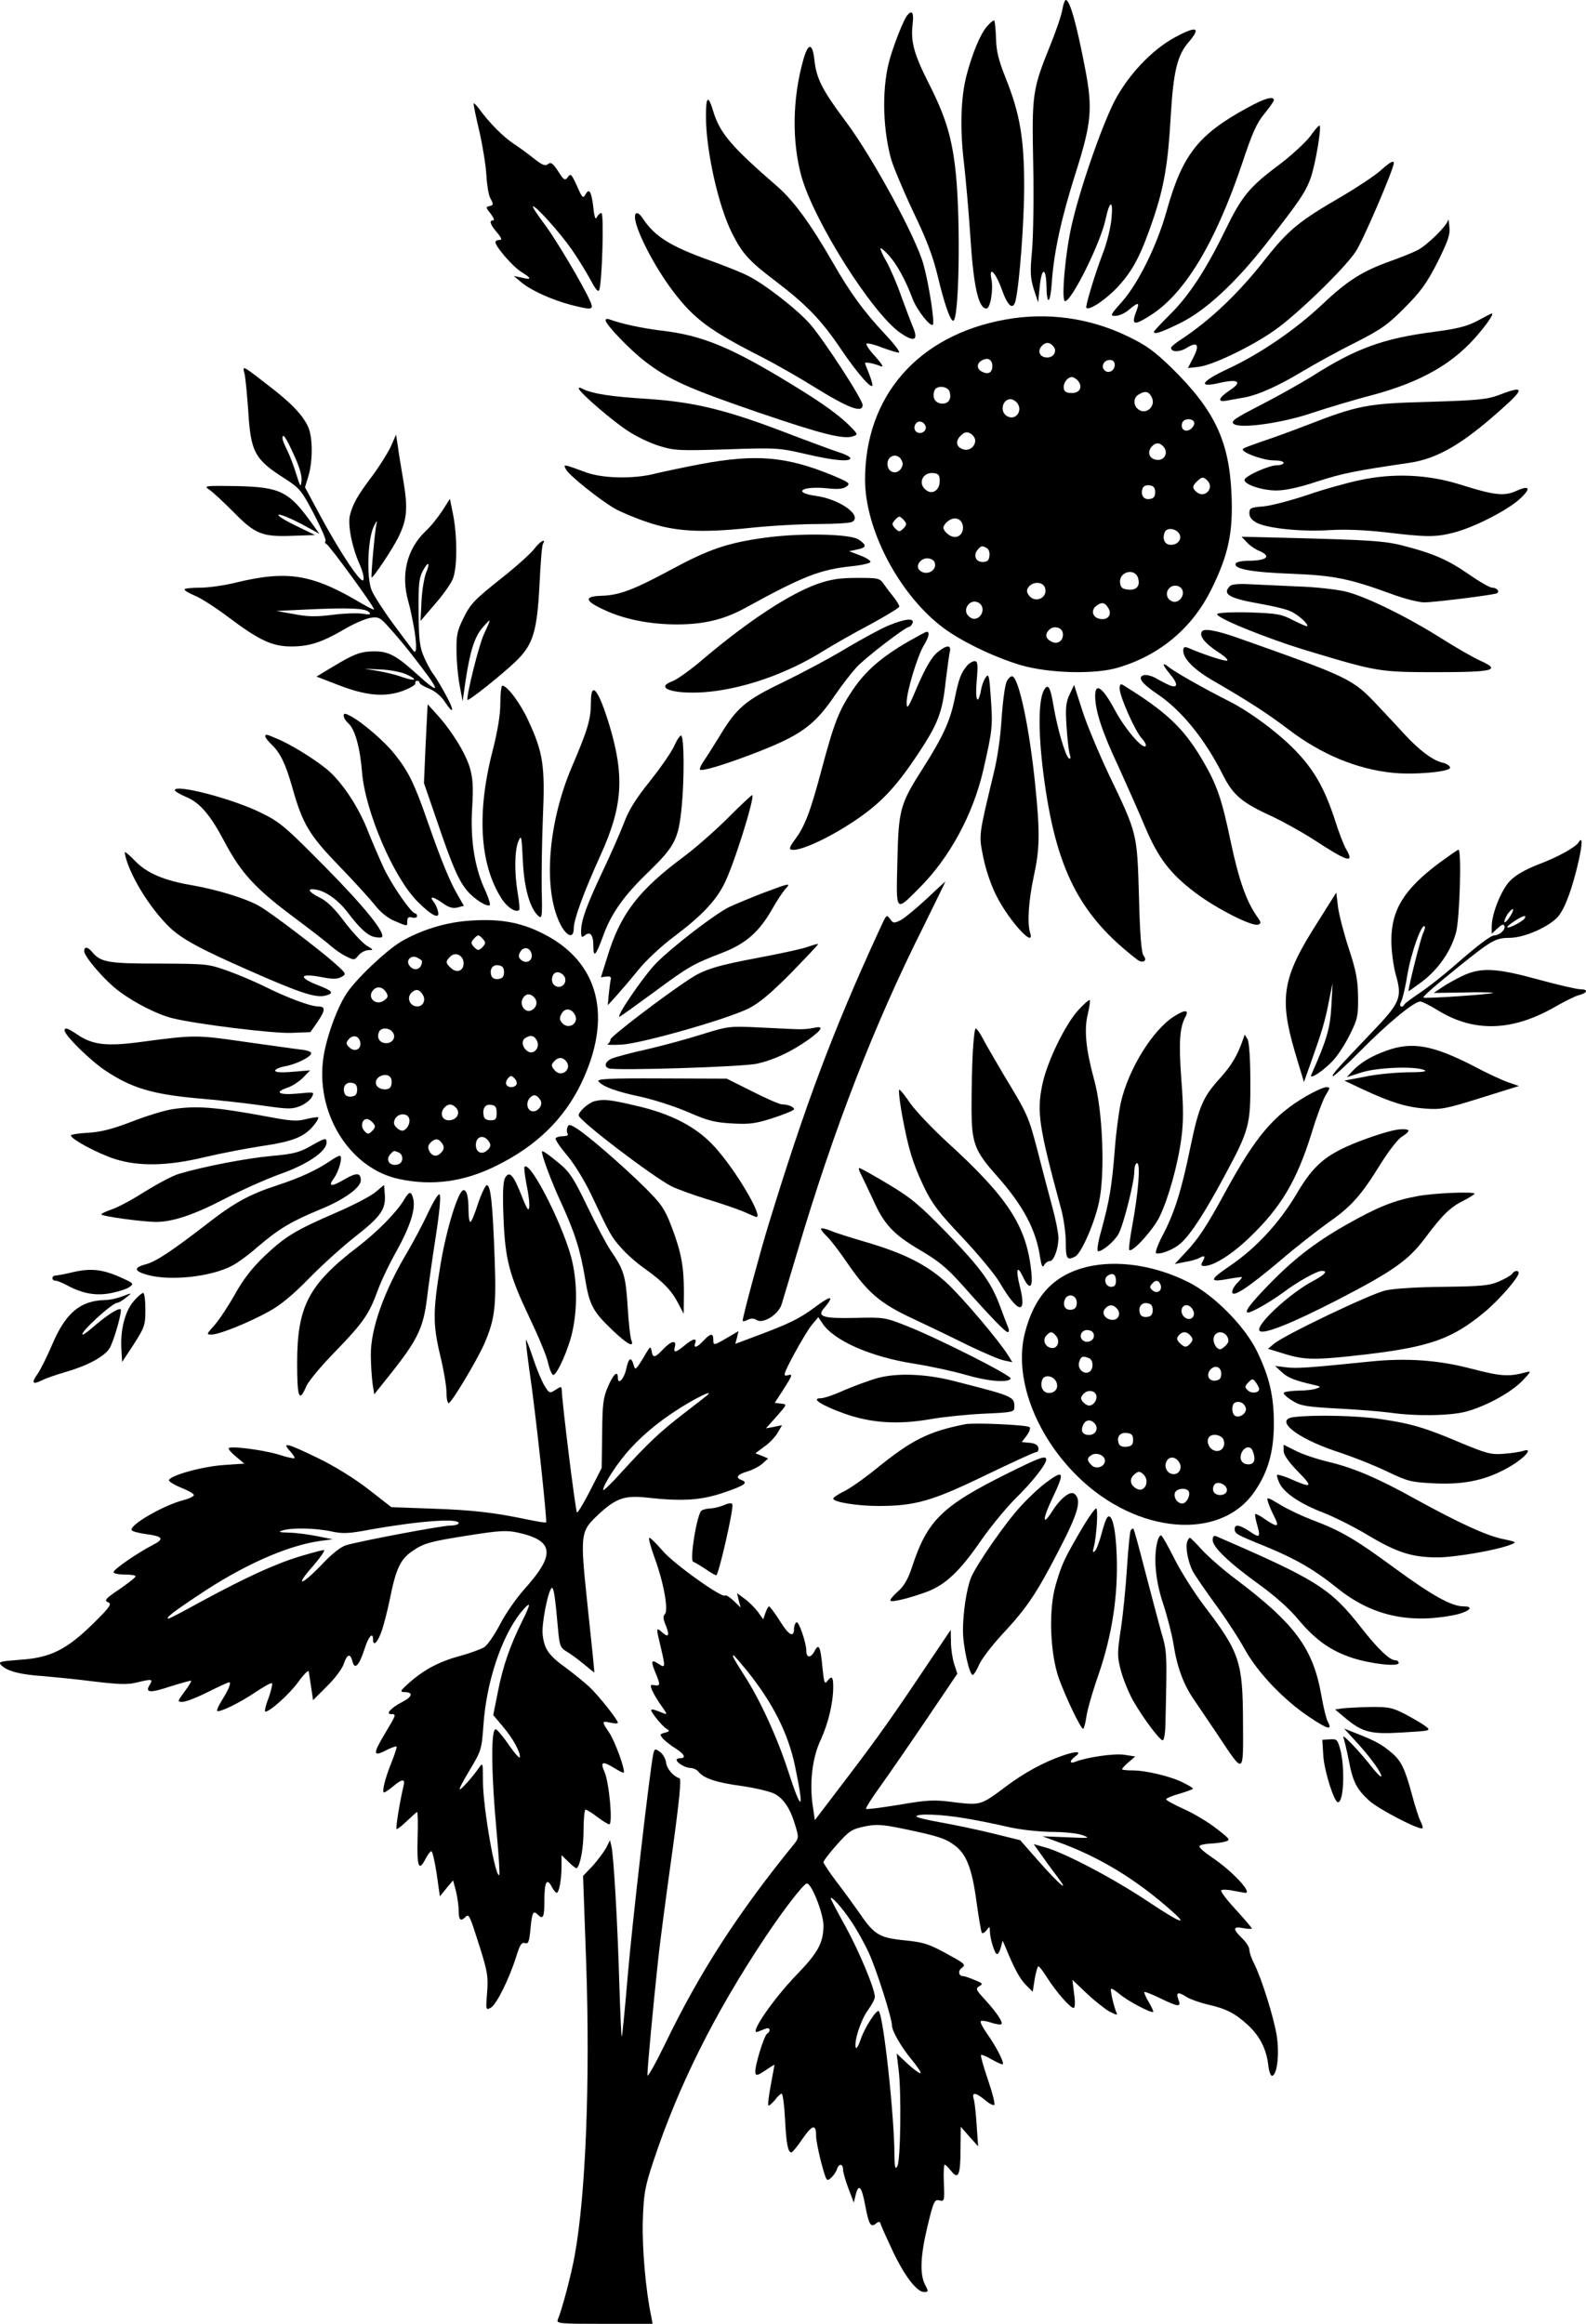 <?xml version="1.0" standalone="no"?>
<!DOCTYPE svg PUBLIC "-//W3C//DTD SVG 20010904//EN"
 "http://www.w3.org/TR/2001/REC-SVG-20010904/DTD/svg10.dtd">
<svg version="1.0" xmlns="http://www.w3.org/2000/svg"
 width="647.912pt" height="949pt" viewBox="0 0 647.912 949"
 preserveAspectRatio="xMidYMid meet">
<g transform="translate(-176.607,964) scale(0.1,-0.1)"
fill="#000000" stroke="none">
<path d="M6106 9601 c-3 -21 -26 -89 -51 -150 -71 -176 -74 -195 -68 -484 3
-138 0 -297 -5 -352 -8 -85 -7 -108 7 -155 l18 -55 7 69 c8 74 25 75 27 1 1
-86 16 -78 22 13 9 127 40 266 99 451 62 196 68 256 39 411 -36 189 -64 290
-81 290 -4 0 -10 -17 -14 -39z"/>
<path d="M5472 9577 c-13 -15 -49 -105 -69 -171 -34 -113 -33 -277 2 -411 9
-33 50 -131 91 -218 56 -116 82 -186 101 -265 26 -110 51 -182 63 -182 24 0
31 397 11 600 -15 145 -40 230 -110 368 -60 118 -75 171 -67 240 6 51 -1 64
-22 39z"/>
<path d="M5797 9531 c-27 -32 -59 -110 -82 -197 -24 -91 -28 -219 -11 -359 8
-71 20 -206 26 -300 13 -204 33 -295 66 -295 16 0 29 79 20 121 -11 56 18 26
43 -44 24 -68 46 -86 56 -44 16 69 35 321 35 465 0 196 -17 296 -75 442 -29
72 -39 111 -40 163 -1 37 -5 70 -7 73 -3 3 -17 -9 -31 -25z"/>
<path d="M6565 9487 c-93 -50 -192 -155 -247 -262 -53 -105 -140 -355 -174
-505 -27 -118 -43 -310 -27 -310 27 0 144 236 165 332 17 80 32 85 25 8 -3
-37 -18 -97 -32 -135 -35 -90 -76 -227 -71 -232 12 -12 78 32 128 85 63 68 95
130 145 277 45 133 61 228 72 425 11 181 27 245 73 298 52 61 33 68 -57 19z"/>
<path d="M5047 9393 c-44 -157 -46 -331 -7 -473 52 -185 290 -561 405 -640 57
-39 74 -30 50 26 -9 22 -30 77 -47 124 -16 47 -43 109 -59 139 -17 29 -28 55
-26 57 2 3 18 -11 36 -31 33 -38 67 -100 95 -175 17 -45 73 -117 83 -106 8 8
-15 161 -38 245 -29 108 -207 436 -315 581 -99 132 -123 179 -131 256 -8 71
-26 70 -46 -3z"/>
<path d="M4650 9165 c0 -140 51 -368 107 -478 41 -82 70 -114 176 -194 129
-98 191 -163 270 -281 65 -96 127 -167 127 -144 0 7 -7 29 -15 49 -8 19 -15
38 -15 40 0 6 37 -1 65 -13 13 -5 3 11 -24 41 -25 27 -40 50 -34 52 6 2 35 -5
64 -17 30 -11 60 -20 67 -20 8 0 -18 35 -58 77 -85 91 -140 166 -210 288 -91
159 -162 256 -229 314 -187 162 -234 217 -261 306 -21 69 -30 63 -30 -20z"/>
<path d="M6862 9200 c-202 -110 -266 -192 -331 -425 -39 -139 -116 -294 -182
-368 -48 -54 -49 -57 -26 -57 14 0 39 11 55 25 38 32 44 31 32 -1 -24 -62 -14
-66 54 -23 141 88 266 295 376 620 41 124 60 167 91 204 21 26 39 51 39 56 0
18 -37 8 -108 -31z"/>
<path d="M3701 9217 c-1 -5 10 -57 24 -116 13 -58 26 -138 28 -176 2 -39 9
-80 15 -92 15 -28 15 -31 -4 -35 -14 -3 -13 -7 6 -30 12 -16 17 -28 11 -28
-18 0 -13 -16 15 -49 20 -24 22 -31 10 -31 -9 0 -16 -4 -16 -9 0 -18 71 -100
105 -121 44 -27 44 -34 3 -24 l-33 7 32 -27 c39 -32 122 -70 201 -91 87 -22
94 -21 80 13 -29 66 -137 248 -185 313 -30 40 -52 73 -50 76 8 7 110 -106 158
-175 26 -37 60 -93 77 -124 21 -40 32 -53 36 -42 12 31 20 314 9 314 -6 0 -14
-8 -19 -17 -5 -13 -10 0 -14 40 -8 66 -17 80 -32 53 -10 -18 -14 -14 -35 35
-22 48 -26 52 -37 36 -12 -16 -16 -14 -40 24 -22 33 -30 38 -41 29 -11 -9 -23
-5 -57 22 -24 19 -62 47 -85 62 -42 28 -97 83 -140 142 -12 16 -22 25 -22 21z"/>
<path d="M7119 9084 c-19 -25 -75 -77 -125 -115 -125 -93 -155 -130 -224 -272
-77 -158 -148 -267 -227 -344 -35 -35 -63 -65 -63 -68 0 -12 29 -3 106 35 103
50 225 162 352 324 134 171 162 211 183 271 19 55 44 203 36 212 -3 2 -20 -17
-38 -43z"/>
<path d="M7404 8942 c-23 -20 -92 -66 -153 -102 -176 -102 -220 -137 -314
-256 -110 -141 -225 -250 -344 -329 -24 -15 -43 -31 -43 -35 0 -19 35 -19 65
0 44 27 53 11 25 -42 l-21 -41 44 5 c55 6 210 80 304 145 89 60 289 253 337
325 29 42 156 338 156 362 0 13 -17 3 -56 -32z"/>
<path d="M4360 8754 c0 -49 79 -203 156 -304 86 -113 149 -160 364 -269 58
-30 151 -83 207 -118 145 -90 203 -112 203 -77 0 23 -159 267 -215 331 -52 59
-185 163 -254 197 -25 13 -93 40 -151 61 -166 59 -229 99 -278 173 -17 26 -32
29 -32 6z"/>
<path d="M7682 8742 c-3 -22 -85 -103 -124 -123 -21 -11 -71 -31 -111 -45
-117 -42 -176 -80 -277 -175 -111 -105 -256 -204 -387 -265 -110 -51 -127 -79
-36 -58 78 18 96 5 44 -29 -48 -32 -54 -51 -13 -43 15 3 45 8 67 12 59 10 142
47 243 108 49 29 144 82 213 116 108 55 135 74 204 144 66 66 90 100 134 186
43 87 52 112 48 145 -2 22 -4 34 -5 27z"/>
<path d="M7800 8329 c-42 -22 -83 -32 -175 -44 -209 -27 -321 -68 -501 -183
-44 -27 -136 -79 -206 -115 -109 -56 -125 -67 -112 -78 26 -21 199 3 324 46
58 19 166 52 240 71 205 55 337 131 439 254 42 50 63 85 49 79 -2 0 -28 -14
-58 -30z"/>
<path d="M5873 8335 c-356 -64 -573 -312 -573 -654 0 -200 134 -459 308 -596
74 -59 214 -127 327 -161 117 -34 305 -39 400 -10 171 51 303 163 380 320 69
139 89 232 82 386 -9 219 -69 345 -245 518 -69 67 -103 92 -178 128 -156 76
-330 100 -501 69z m196 -109 c17 -20 2 -46 -25 -46 -29 0 -41 24 -24 45 16 19
34 19 49 1z m-249 -81 c0 -27 -17 -36 -42 -23 -23 11 -23 34 -1 46 24 14 43 4
43 -23z m500 5 c0 -24 -26 -38 -42 -22 -16 16 -2 42 22 42 13 0 20 -7 20 -20z
m-150 -65 c20 -25 8 -50 -25 -50 -21 0 -31 5 -33 18 -4 21 14 47 33 47 7 0 18
-7 25 -15z m-525 -44 c10 -31 -5 -52 -34 -49 -26 3 -38 26 -27 54 8 21 53 18
61 -5z m825 -21 c22 -40 -26 -80 -58 -48 -17 17 -15 45 6 57 26 16 40 13 52
-9z m-552 -22 c30 -30 0 -78 -37 -58 -32 17 -21 70 14 70 6 0 16 -5 23 -12z
m727 -87 c0 -8 -8 -19 -17 -25 -22 -13 -41 3 -32 28 8 20 49 18 49 -3z m-1097
-14 c4 -20 -25 -34 -40 -19 -15 15 -1 44 19 40 10 -2 19 -11 21 -21z m202 -56
c0 -25 -25 -44 -49 -36 -29 9 -33 33 -11 55 16 16 25 18 40 10 11 -6 20 -19
20 -29z m770 -26 c20 -24 3 -57 -28 -53 -30 3 -41 30 -22 53 16 19 34 19 50 0z
m-1071 -54 c7 -13 6 -23 -3 -36 -17 -24 -50 -15 -54 14 -6 39 39 56 57 22z
m156 -85 c0 -36 -27 -56 -52 -40 -40 25 -20 77 26 72 21 -2 26 -8 26 -32z
m1093 2 c31 -31 -10 -75 -43 -48 -19 16 -19 25 1 44 19 19 26 20 42 4z m-213
-48 c0 -18 -6 -26 -23 -28 -24 -4 -38 18 -28 44 3 9 15 14 28 12 17 -2 23 -10
23 -28z m-1025 -116 c11 -12 10 -18 -3 -32 -16 -15 -18 -15 -34 0 -13 14 -14
20 -3 32 7 9 16 16 20 16 4 0 13 -7 20 -16z m240 -29 c0 -33 -30 -49 -58 -29
-12 8 -22 21 -22 29 0 8 10 21 22 29 28 20 58 4 58 -29z m881 -21 c17 -21 0
-49 -32 -49 -24 0 -36 23 -25 51 7 19 40 18 57 -2z m-783 -63 c8 -4 12 -19 10
-32 -2 -18 -9 -24 -28 -24 -28 0 -39 27 -20 50 14 17 20 18 38 6z m-214 -57
c13 -34 -35 -59 -62 -32 -17 17 4 48 32 48 13 0 27 -7 30 -16z m831 -64 c10
-32 -5 -51 -39 -48 -24 2 -32 8 -34 27 -7 45 59 64 73 21z m-380 -40 c14 -43
-44 -67 -68 -28 -8 12 -7 21 2 32 19 23 58 20 66 -4z m563 -16 c4 -25 -22 -49
-43 -40 -22 8 -29 34 -14 52 17 21 53 14 57 -12z m-818 -73 c0 -28 -28 -47
-48 -34 -23 14 -26 38 -7 57 20 20 55 5 55 -23z m513 7 c17 -26 1 -50 -30 -46
-34 4 -43 36 -17 55 21 15 34 13 47 -9z m-185 -104 c4 -30 -21 -48 -47 -34
-24 12 -27 30 -9 48 19 19 53 10 56 -14z"/>
<path d="M4240 8332 c0 -17 99 -120 160 -167 97 -75 177 -111 460 -208 266
-91 355 -113 393 -98 17 6 17 8 -5 31 -45 48 -114 99 -244 178 -251 154 -370
203 -537 222 -81 10 -163 28 -212 46 -8 3 -15 2 -15 -4z"/>
<path d="M2765 8114 c4 -16 10 -83 15 -149 10 -171 26 -201 149 -279 62 -40
69 -49 119 -144 29 -56 51 -106 48 -111 -4 -5 -2 -11 4 -13 11 -4 199 -261
194 -267 -1 -2 -22 8 -46 22 -206 123 -305 139 -518 88 -47 -12 -113 -21 -147
-21 -35 0 -63 -3 -63 -7 0 -5 19 -16 43 -26 23 -9 85 -49 137 -88 125 -94 178
-119 256 -119 73 0 124 16 218 71 39 23 87 43 106 46 32 5 40 1 75 -39 22 -24
63 -72 90 -107 124 -158 130 -180 21 -81 -81 73 -113 90 -170 90 -55 0 -83
-10 -169 -62 l-68 -41 88 -34 c113 -44 189 -51 263 -25 30 11 54 25 53 31 -2
6 2 11 7 11 6 0 10 -4 10 -8 0 -5 18 -16 39 -24 24 -10 48 -30 63 -52 40 -61
42 -39 2 32 -20 37 -43 74 -50 82 -7 9 -23 38 -35 65 -18 41 -22 69 -23 184
-1 114 2 141 17 169 23 43 32 36 13 -9 -7 -19 -16 -70 -18 -115 l-4 -80 58 68
c33 37 66 84 74 104 18 44 19 170 1 263 l-13 64 -31 -49 c-18 -27 -48 -65 -69
-84 -76 -73 -101 -176 -70 -286 8 -27 19 -82 26 -123 10 -70 7 -97 -8 -75 -4
5 -40 53 -80 107 -39 53 -79 115 -88 137 -21 52 -16 209 9 260 12 24 15 27 11
10 -7 -29 -23 -214 -20 -218 5 -5 84 113 109 163 36 73 40 118 21 231 -9 54
-20 119 -23 144 l-7 45 -22 -50 c-13 -27 -47 -81 -76 -120 -60 -79 -80 -115
-91 -162 -8 -40 9 -128 40 -197 13 -30 20 -58 15 -65 -9 -16 -97 116 -180 271
l-58 108 14 46 c18 60 18 155 0 198 -20 47 -67 98 -160 169 -112 87 -110 86
-101 51z m201 -330 c23 -49 34 -86 32 -107 -3 -29 -5 -27 -22 28 -10 33 -27
77 -37 97 -11 21 -19 42 -19 48 0 24 14 5 46 -66z m307 -643 c10 -11 5 -12
-28 -7 -22 3 -77 1 -122 -5 -64 -8 -99 -8 -155 3 l-73 13 125 6 c170 8 238 5
253 -10z m151 -254 c52 -23 41 -31 -15 -12 -24 9 -69 20 -99 25 l-55 9 65 -3
c36 -1 83 -10 104 -19z"/>
<path d="M4131 8052 c7 -19 142 -135 202 -173 33 -22 90 -49 126 -60 61 -19
81 -20 276 -14 203 7 214 6 322 -19 115 -27 183 -33 183 -17 0 5 -21 16 -47
24 -27 9 -125 45 -219 81 -243 93 -372 124 -562 137 -149 9 -226 21 -266 41
-12 7 -17 6 -15 0z"/>
<path d="M7890 8027 c-48 -18 -86 -22 -285 -28 -256 -7 -289 -13 -510 -99 -60
-23 -140 -52 -177 -64 -37 -13 -71 -25 -74 -29 -12 -12 80 -47 124 -47 23 0
42 -4 42 -10 0 -5 -12 -10 -27 -10 -34 0 -133 -45 -133 -60 0 -19 73 -43 130
-43 36 0 93 12 168 37 102 33 151 43 376 76 115 17 218 77 378 221 94 83 91
96 -12 56z"/>
<path d="M4630 7745 c-69 -13 -153 -31 -187 -39 -88 -23 -215 -20 -283 5 -96
35 -94 35 -81 11 13 -24 134 -121 197 -158 24 -14 83 -39 131 -55 115 -40 221
-46 421 -25 84 9 210 16 280 16 70 0 133 4 140 9 42 26 -52 93 -150 106 -97
14 -55 41 46 31 45 -5 66 -3 80 7 17 13 13 16 -55 45 -189 78 -314 89 -539 47z"/>
<path d="M7320 7679 c-52 -11 -149 -38 -215 -61 -66 -22 -146 -43 -177 -46
-53 -4 -58 -7 -58 -28 0 -16 10 -28 30 -39 45 -23 182 -37 295 -30 67 4 144 1
233 -9 166 -20 203 -20 277 -1 82 21 215 89 267 135 50 45 45 61 -12 35 -49
-22 -88 -18 -225 25 -135 43 -277 49 -415 19z"/>
<path d="M2620 7641 c14 -9 58 -50 100 -92 89 -91 117 -102 244 -97 l89 3 -82
40 c-45 22 -75 41 -66 43 8 2 49 -15 91 -37 l75 -41 -31 43 c-94 131 -129 148
-309 152 -127 2 -134 1 -111 -14z"/>
<path d="M4890 7444 c-152 -21 -228 -47 -380 -129 -156 -84 -214 -106 -287
-108 -72 -2 -69 -21 10 -57 82 -39 188 -60 299 -60 109 0 192 20 278 67 239
131 305 157 438 171 40 4 73 12 74 17 1 6 -18 18 -43 27 l-44 17 33 7 c39 8
40 18 5 41 -35 23 -239 27 -383 7z"/>
<path d="M6860 7425 c12 -13 35 -29 51 -35 51 -22 30 -40 -46 -40 -24 0 -47
-5 -50 -10 -14 -23 63 -37 225 -43 176 -7 237 -19 420 -86 47 -17 103 -31 125
-31 37 0 263 28 293 36 18 5 5 24 -16 24 -10 0 -53 25 -96 55 -84 58 -144 85
-266 116 -75 20 -138 24 -493 33 l-169 4 22 -23z"/>
<path d="M3949 7399 c-12 -17 -74 -73 -139 -124 -103 -82 -122 -101 -149 -156
-27 -54 -31 -72 -30 -138 0 -42 6 -105 13 -141 l12 -64 12 84 c19 124 37 181
72 220 34 38 34 37 3 -30 -20 -41 -74 -260 -67 -268 4 -6 142 104 197 157 71
68 87 122 97 312 4 86 10 161 14 168 16 26 -14 9 -35 -20z"/>
<path d="M5107 7256 c-115 -41 -280 -149 -463 -303 -53 -46 -112 -88 -131 -95
-74 -27 0 -53 127 -45 156 11 342 75 495 172 39 24 123 72 188 106 64 35 117
67 117 72 0 5 -10 22 -22 37 -13 16 -31 40 -41 54 -17 25 -22 26 -110 26 -71
0 -107 -6 -160 -24z"/>
<path d="M6791 7247 c-33 -33 -5 -50 119 -72 51 -9 108 -22 125 -30 31 -12 79
-55 71 -62 -2 -2 -27 9 -57 24 -48 25 -65 28 -177 32 -70 2 -128 -1 -133 -6
-13 -13 200 -100 373 -152 279 -84 291 -86 520 -86 235 0 268 8 183 46 -27 12
-99 53 -159 91 -144 91 -314 174 -396 193 -36 8 -121 18 -190 20 -69 3 -157 7
-196 9 -45 3 -76 0 -83 -7z"/>
<path d="M5397 7086 c-32 -13 -111 -56 -175 -94 -64 -39 -179 -100 -255 -137
-156 -75 -191 -104 -263 -224 -26 -42 -55 -88 -65 -102 -10 -15 -16 -29 -13
-32 8 -7 87 16 204 60 208 79 261 117 350 248 26 38 65 88 86 111 39 41 199
164 214 164 4 0 10 7 14 15 8 22 -29 19 -97 -9z"/>
<path d="M6676 7061 c-12 -18 12 -48 65 -83 30 -19 45 -34 37 -36 -12 -2 -95
25 -160 53 -14 5 -18 2 -18 -13 0 -33 47 -79 124 -123 140 -81 222 -134 306
-198 134 -102 279 -162 426 -177 88 -9 234 4 234 21 0 7 -13 16 -29 20 -39 8
-95 49 -156 115 -27 30 -77 83 -110 118 -103 110 -114 115 -575 278 -86 30
-136 39 -144 25z"/>
<path d="M5478 7021 c-112 -65 -176 -121 -228 -198 -58 -86 -77 -136 -130
-335 -44 -165 -67 -224 -106 -276 -14 -18 -24 -36 -20 -39 21 -21 175 50 295
137 87 63 144 126 228 252 80 121 99 168 112 293 7 54 14 109 17 122 8 32 -14
30 -54 -4 -21 -19 -46 -62 -77 -133 -39 -93 -45 -101 -45 -68 0 44 44 190 71
234 20 33 24 54 11 54 -4 0 -37 -18 -74 -39z"/>
<path d="M5718 6923 c-26 -30 -35 -54 -52 -137 -18 -90 -48 -155 -130 -284
-94 -147 -99 -168 -104 -380 -5 -212 -9 -207 90 -108 124 124 219 300 261 481
37 163 39 177 31 292 -6 92 -9 104 -20 88 -8 -10 -17 -33 -20 -52 -13 -68 -25
-44 -18 36 6 68 4 81 -8 81 -8 0 -22 -8 -30 -17z"/>
<path d="M6520 6925 c0 -4 11 -20 25 -37 35 -41 34 -61 -2 -46 -16 7 -41 20
-56 29 -16 9 -37 14 -48 12 -28 -8 -9 -34 53 -76 99 -65 198 -187 271 -334 42
-82 78 -112 204 -169 42 -20 114 -60 160 -89 143 -94 174 -104 139 -44 -10 16
-31 71 -47 122 -39 119 -79 193 -146 266 -68 76 -194 171 -287 218 -94 47
-227 122 -248 141 -10 8 -18 12 -18 7z"/>
<path d="M5879 6858 c-7 -13 -16 -79 -21 -148 -4 -75 -17 -167 -33 -230 -61
-255 -61 -248 -42 -341 10 -50 31 -113 54 -158 52 -103 160 -220 137 -149 -12
39 -6 129 15 228 25 114 26 180 6 376 -23 228 -66 433 -93 442 -6 2 -16 -7
-23 -20z"/>
<path d="M6340 6828 c0 -32 64 -176 91 -204 12 -13 19 -27 15 -31 -13 -13 -86
72 -128 152 -48 89 -78 109 -78 53 0 -59 28 -146 94 -286 34 -76 84 -186 109
-247 55 -130 104 -194 208 -272 85 -64 231 -138 255 -129 13 5 13 9 -6 35 -42
61 -72 144 -105 298 -38 183 -58 240 -119 343 -76 128 -146 194 -323 303 -9 6
-13 1 -13 -15z"/>
<path d="M3810 6768 c0 -48 -11 -112 -30 -188 -67 -256 -55 -467 34 -608 23
-37 60 -61 73 -48 3 2 0 34 -6 69 -14 83 -13 175 3 212 12 28 13 21 18 -80 5
-113 30 -198 65 -227 13 -11 15 2 12 107 -1 66 1 201 5 300 9 207 1 262 -60
393 -32 70 -86 142 -106 142 -4 0 -8 -33 -8 -72z"/>
<path d="M6030 6820 c-22 -42 -23 -171 -1 -343 50 -386 146 -574 383 -756 23
-17 43 -5 26 16 -9 12 -15 80 -19 242 -8 262 -6 254 -124 500 -41 87 -90 204
-108 261 l-33 103 -18 -38 c-15 -32 -18 -54 -13 -129 3 -50 9 -102 13 -115 5
-16 4 -22 -3 -18 -15 9 -48 125 -63 214 -13 79 -23 95 -40 63z"/>
<path d="M4180 6771 c0 -67 -12 -109 -77 -261 -98 -229 -119 -497 -50 -640 27
-55 57 -66 57 -21 0 36 41 148 110 300 90 198 98 321 36 528 -45 148 -76 187
-76 94z"/>
<path d="M3505 6603 l-7 -161 53 -154 c64 -188 89 -245 124 -286 28 -34 83
-68 92 -58 3 3 -6 33 -22 67 -41 91 -58 203 -50 331 5 83 3 119 -9 161 -17 59
-72 149 -133 217 l-40 44 -8 -161z"/>
<path d="M3170 6717 c0 -8 9 -22 20 -32 26 -23 47 -98 55 -198 13 -161 129
-431 227 -529 61 -61 95 -76 82 -35 -3 12 -11 28 -17 35 -19 24 -1 21 36 -5
26 -19 43 -24 62 -19 l26 7 -24 42 c-32 54 -68 141 -124 302 -54 155 -78 204
-133 273 -41 53 -132 131 -182 158 -23 12 -28 12 -28 1z"/>
<path d="M2850 6632 c0 -5 12 -19 26 -33 35 -33 57 -79 84 -174 42 -150 69
-195 193 -323 62 -64 128 -137 147 -161 20 -26 51 -51 78 -62 54 -23 52 -23
52 0 0 14 5 18 20 14 11 -3 20 0 20 6 0 6 -4 11 -8 11 -15 0 -94 113 -128 185
-18 39 -47 106 -64 149 -39 101 -107 203 -168 254 -54 44 -149 103 -206 126
-44 19 -46 19 -46 8z"/>
<path d="M4521 6595 c-11 -25 -56 -90 -99 -144 -58 -72 -87 -118 -107 -172
-16 -41 -54 -128 -86 -195 -66 -140 -89 -202 -89 -246 0 -25 2 -29 15 -18 22
18 35 3 35 -43 0 -51 10 -41 40 41 33 92 86 166 184 260 109 106 124 134 137
268 11 116 10 282 -2 290 -4 2 -17 -16 -28 -41z"/>
<path d="M2480 6413 c0 -4 20 -16 45 -27 57 -23 100 -73 159 -185 67 -126 124
-188 276 -302 74 -55 146 -111 160 -124 14 -12 40 -31 59 -40 34 -17 35 -17
52 4 9 11 28 21 41 21 21 0 21 1 -9 19 -17 11 -58 55 -90 97 -40 54 -71 84
-100 98 -50 25 -56 41 -11 32 39 -8 89 -45 125 -93 47 -62 79 -92 107 -99 15
-3 29 -4 32 -1 16 16 -69 122 -229 284 -162 164 -187 186 -261 222 -115 58
-356 121 -356 94z"/>
<path d="M4740 6300 c-52 -52 -133 -123 -180 -158 -186 -138 -260 -235 -313
-410 l-26 -83 22 3 c15 2 21 -2 18 -12 -2 -8 -5 -35 -8 -60 l-4 -45 33 36 c18
20 59 68 90 106 32 40 96 100 150 140 110 83 167 143 202 212 39 75 127 357
115 364 -2 1 -47 -41 -99 -93z"/>
<path d="M8215 6200 c-13 -20 -82 -59 -164 -90 -54 -21 -94 -44 -116 -67 -36
-37 -75 -134 -75 -187 l0 -29 24 22 c17 16 25 19 28 9 5 -14 -19 -37 -41 -38
-15 0 -67 -39 -171 -130 -42 -36 -101 -83 -133 -104 -31 -21 -60 -42 -63 -47
-11 -19 -25 -9 -14 11 6 11 18 61 26 112 15 88 58 208 70 195 3 -3 0 -15 -6
-27 -9 -17 -60 -219 -60 -238 0 -1 24 16 54 38 69 52 121 128 141 205 14 57
23 335 9 335 -3 0 -37 -24 -77 -53 -144 -107 -197 -192 -197 -317 0 -43 8
-103 18 -140 27 -94 19 -114 -96 -234 -145 -152 -166 -175 -161 -181 3 -2 55
45 115 106 111 112 217 199 242 199 8 0 40 -16 72 -36 148 -91 305 -86 480 15
40 23 83 44 96 47 35 9 40 24 7 24 -15 0 -93 18 -173 40 -172 47 -232 50 -307
16 -29 -14 -67 -35 -86 -48 l-34 -23 126 2 c69 2 122 0 116 -2 -12 -6 -278
-24 -284 -19 -4 3 36 39 146 128 131 105 149 116 205 116 61 0 163 45 200 88
28 34 58 115 84 230 15 69 15 98 -1 72z m-281 -304 c-9 -15 -19 -24 -22 -22
-2 3 3 17 12 32 10 14 20 23 23 21 2 -3 -3 -17 -13 -31z m61 -6 c-8 -13 -66
-43 -71 -37 -5 5 55 45 69 46 5 1 5 -4 2 -9z"/>
<path d="M2286 6118 c30 -86 103 -197 173 -265 49 -47 126 -89 322 -175 208
-92 274 -114 314 -104 37 9 31 19 -26 41 -86 33 -81 52 9 35 46 -9 65 -9 82 0
22 12 22 13 -26 56 -57 51 -253 201 -304 231 -52 32 -173 69 -280 88 -113 19
-184 49 -232 99 -19 20 -38 36 -41 36 -3 0 1 -19 9 -42z"/>
<path d="M5551 5969 c-41 -38 -88 -77 -104 -86 -28 -14 -32 -14 -44 3 -16 21
-14 23 -48 -51 -188 -409 -301 -712 -449 -1195 -35 -114 -106 -378 -106 -393
0 -4 9 -3 20 3 14 7 25 7 38 -1 26 -16 88 23 101 64 5 18 35 115 65 217 149
502 313 925 516 1329 49 100 89 181 88 181 -2 -1 -36 -32 -77 -71z"/>
<path d="M4885 5994 c-49 -19 -112 -45 -140 -58 -57 -28 -227 -158 -297 -228
-52 -52 -175 -233 -149 -219 9 5 73 51 141 101 139 103 159 114 279 160 95 37
150 86 203 180 17 30 40 65 51 78 26 28 22 27 -88 -14z"/>
<path d="M7147 5871 c-142 -222 -156 -305 -91 -527 l37 -123 29 82 c44 123 58
169 73 249 l15 73 -5 -94 c-5 -90 -18 -136 -82 -280 -11 -25 57 21 94 64 19
22 49 69 66 105 29 58 32 73 31 150 -1 69 -8 106 -38 197 -20 61 -40 138 -44
170 l-7 58 -78 -124z"/>
<path d="M3670 5879 c-90 -8 -186 -38 -265 -84 -63 -38 -187 -155 -225 -215
-42 -65 -87 -196 -95 -276 -24 -223 116 -438 312 -479 136 -29 266 -11 398 55
162 80 275 190 345 335 131 272 74 498 -157 613 -95 48 -183 62 -313 51z m70
-75 c11 -12 10 -18 -3 -32 -16 -15 -18 -15 -34 0 -13 14 -14 20 -3 32 7 9 16
16 20 16 4 0 13 -7 20 -16z m198 -62 c4 -26 -22 -40 -43 -22 -11 9 -12 17 -4
32 13 25 43 19 47 -10z m-278 -36 c0 -31 -28 -41 -51 -20 -23 21 -24 28 -3 48
21 21 54 4 54 -28z m-170 9 c0 -32 -30 -45 -50 -20 -19 22 5 48 31 34 10 -5
19 -11 19 -14z m335 -45 c0 -18 -6 -26 -23 -28 -13 -2 -25 3 -28 12 -10 26 4
48 28 44 17 -2 23 -10 23 -28z m244 -14 c15 -18 3 -46 -20 -46 -22 0 -34 22
-25 45 7 19 30 19 45 1z m-725 -69 c9 -15 7 -21 -8 -32 -35 -26 -74 13 -44 43
16 16 38 12 52 -11z m149 -9 c14 -21 2 -48 -22 -48 -30 0 -45 34 -25 55 18 18
33 16 47 -7z m457 -13 c15 -18 7 -43 -16 -52 -24 -9 -46 24 -33 48 12 23 32
24 49 4z m163 -66 c23 -37 -25 -68 -52 -35 -9 11 -10 20 -1 36 13 24 38 23 53
-1z m-744 -73 c17 -20 2 -46 -25 -46 -26 0 -40 20 -30 45 7 19 40 20 55 1z
m-131 -44 c4 -28 -24 -40 -45 -19 -14 13 -14 19 -3 32 18 22 44 15 48 -13z
m721 9 c15 -27 -11 -60 -36 -45 -23 14 -29 44 -11 55 21 14 37 10 47 -10z
m120 -85 c25 -30 -16 -67 -44 -40 -18 19 -19 26 -3 42 16 16 33 15 47 -2z
m-715 -71 c3 -8 3 -22 -1 -31 -8 -22 -57 -14 -61 10 -7 32 50 51 62 21z m512
-24 c-9 -14 -33 -14 -41 -1 -4 6 -1 18 6 26 11 13 14 13 27 0 8 -8 11 -19 8
-25z m-651 -21 c0 -18 -6 -26 -23 -28 -13 -2 -25 3 -28 12 -10 26 4 48 28 44
17 -2 23 -10 23 -28z m749 -43 c13 -21 -15 -53 -38 -44 -19 8 -21 38 -4 55 15
15 28 11 42 -11z m-343 -33 c17 -21 0 -49 -32 -49 -27 0 -37 28 -19 50 16 19
34 19 51 -1z m164 -19 c0 -25 -4 -30 -25 -30 -16 0 -26 6 -28 18 -6 30 6 49
30 45 18 -2 23 -9 23 -33z m-358 -21 c7 -18 -6 -45 -24 -51 -6 -2 -18 3 -27
12 -12 12 -13 21 -6 36 13 23 48 25 57 3z m-147 -20 c11 -12 10 -18 -3 -32
-15 -15 -19 -15 -32 -1 -17 17 -11 49 10 49 7 0 18 -7 25 -16z m474 -77 c8
-12 7 -21 -6 -33 -22 -22 -48 -11 -48 20 0 37 34 45 54 13z m-190 -9 c7 -12 6
-21 -3 -32 -18 -22 -38 -20 -51 3 -7 15 -6 24 6 36 19 18 33 16 48 -7z m-180
-34 c20 -8 21 -40 1 -48 -35 -13 -58 17 -33 42 14 14 12 14 32 6z"/>
<path d="M5065 5773 c-22 -8 -110 -27 -195 -43 -171 -32 -226 -48 -285 -87
-106 -69 -325 -236 -325 -248 0 -7 -6 -16 -12 -19 -7 -3 19 -4 58 -2 87 6 430
104 519 148 43 22 92 63 173 145 62 64 112 116 110 118 -2 1 -21 -4 -43 -12z"/>
<path d="M2110 5756 c0 -23 87 -124 144 -165 64 -48 156 -94 216 -109 95 -24
411 -63 486 -60 l78 3 28 40 c34 50 35 65 3 65 -31 0 -129 37 -215 80 -36 18
-103 47 -150 64 -84 30 -87 30 -285 31 -209 0 -238 5 -274 49 -17 20 -31 21
-31 2z"/>
<path d="M6173 5517 c-55 -59 -130 -214 -149 -307 -23 -111 -14 -171 75 -500
12 -41 21 -105 21 -142 0 -69 5 -77 39 -59 25 14 79 137 97 223 25 116 15 374
-20 498 -34 125 -42 205 -26 269 7 29 10 54 8 57 -3 2 -23 -15 -45 -39z"/>
<path d="M6565 5491 c-88 -54 -188 -214 -220 -353 -8 -37 -20 -124 -25 -195
-12 -150 -22 -207 -54 -325 -15 -51 -20 -88 -14 -88 19 0 68 42 84 72 21 40
64 212 64 254 0 19 5 34 11 34 15 0 6 -117 -19 -253 -10 -54 -16 -100 -12
-102 14 -9 98 84 123 136 36 74 75 213 89 320 9 67 9 126 0 241 -11 151 -7
212 17 256 15 28 -1 30 -44 3z"/>
<path d="M4630 5415 c-63 -20 -164 -47 -225 -61 -60 -13 -122 -30 -137 -36
-29 -11 -37 -33 -15 -41 29 -10 545 6 605 19 71 16 141 49 213 100 57 42 62
56 17 46 -18 -4 -46 -6 -63 -5 -16 0 -86 4 -155 7 -123 6 -127 6 -240 -29z"/>
<path d="M2030 5432 c0 -20 107 -125 168 -165 106 -70 189 -95 371 -112 86 -7
208 -21 271 -30 104 -15 119 -15 152 -2 20 8 42 25 48 37 11 21 11 21 -59 14
-77 -7 -97 6 -38 25 19 7 46 25 62 41 l28 29 -72 -6 c-47 -4 -71 -2 -71 5 0 5
17 13 38 17 45 8 104 36 109 52 3 7 -13 14 -44 17 -26 3 -130 18 -231 32 -193
28 -203 28 -420 -1 -141 -19 -198 -12 -260 30 -38 26 -52 31 -52 17z"/>
<path d="M5740 5342 c-3 -53 -5 -153 -5 -222 0 -149 11 -179 107 -286 104
-118 157 -217 173 -328 6 -37 10 -45 17 -32 5 9 15 16 23 16 16 0 35 51 35 95
0 18 -11 75 -25 126 -14 52 -41 153 -59 225 -38 145 -41 152 -138 312 -37 63
-77 131 -88 153 -11 21 -24 39 -28 39 -4 0 -9 -44 -12 -98z"/>
<path d="M6844 5395 c-22 -64 -47 -106 -92 -156 -72 -79 -88 -116 -123 -284
-36 -176 -66 -272 -115 -363 -19 -37 -30 -68 -25 -70 19 -6 76 17 103 43 40
37 96 123 175 270 102 189 108 210 107 390 0 92 -5 158 -11 170 l-12 20 -7
-20z"/>
<path d="M7432 5350 c-63 -22 -109 -50 -141 -84 l-23 -25 62 20 c65 20 216 26
255 9 13 -6 -10 -9 -70 -9 -49 -1 -128 -8 -173 -18 l-84 -16 74 -35 c114 -53
177 -73 254 -79 66 -5 84 -2 228 43 l157 49 -43 15 c-24 8 -89 38 -143 67
-166 85 -250 100 -353 63z"/>
<path d="M4211 5224 c18 -22 73 -42 173 -63 54 -12 141 -40 194 -63 82 -36
110 -42 181 -46 71 -4 96 0 167 23 46 15 84 31 84 35 0 10 -26 20 -49 20 -10
0 -65 24 -122 53 l-104 52 -267 1 c-213 1 -266 -2 -257 -12z"/>
<path d="M7101 5163 c-134 -79 -206 -165 -330 -392 -76 -140 -111 -193 -165
-249 l-41 -44 40 8 c22 3 48 11 57 15 25 14 30 11 18 -11 -9 -16 -8 -20 6 -20
37 0 111 46 182 114 131 125 195 232 257 431 20 66 46 135 57 153 19 31 19 32
1 32 -10 0 -47 -17 -82 -37z"/>
<path d="M5451 5088 c26 -141 44 -199 90 -296 33 -68 60 -104 157 -206 64 -68
132 -150 151 -182 76 -130 114 -137 83 -16 -17 68 -11 88 12 40 29 -62 44 -49
34 29 -21 180 -98 296 -344 520 -60 55 -127 126 -149 157 -21 31 -41 56 -45
56 -4 0 1 -46 11 -102z"/>
<path d="M4195 5143 c-24 -6 -65 -42 -65 -58 0 -20 299 -248 380 -290 25 -12
91 -36 147 -53 56 -17 123 -40 149 -51 26 -12 48 -21 50 -21 29 0 -85 193
-170 286 -74 82 -178 136 -324 169 -107 25 -129 27 -167 18z"/>
<path d="M2463 5109 c-29 -5 -101 -27 -160 -50 -81 -31 -126 -42 -178 -45 -38
-2 -70 -7 -69 -11 1 -16 111 -74 179 -96 98 -31 215 -29 365 7 63 15 170 36
237 46 129 19 174 38 213 87 11 14 19 28 16 30 -2 2 -24 -1 -49 -7 -37 -10
-63 -8 -153 9 -221 41 -299 47 -401 30z"/>
<path d="M4084 5036 c-3 -8 -3 -20 1 -26 4 -6 -4 -10 -19 -10 -14 0 -27 -4
-30 -8 -3 -5 17 -35 45 -68 29 -34 72 -103 101 -164 78 -165 81 -170 121 -215
20 -24 65 -64 100 -88 75 -54 108 -89 135 -142 l21 -40 1 86 c0 108 -11 166
-51 271 -28 73 -42 92 -108 158 -89 88 -232 212 -278 241 -29 18 -34 19 -39 5z"/>
<path d="M7455 5023 c-53 -12 -156 -49 -208 -75 -82 -41 -126 -84 -185 -185
-70 -117 -163 -218 -268 -290 -90 -61 -91 -71 -5 -55 28 5 51 8 51 6 0 -2 -9
-13 -20 -24 -11 -11 -20 -27 -20 -36 0 -25 62 15 196 128 65 56 154 125 196
155 95 66 135 112 213 238 33 53 72 104 88 113 15 9 27 20 27 24 0 8 -31 9
-65 1z"/>
<path d="M3032 4958 c-45 -25 -70 -31 -160 -39 -99 -9 -276 -43 -376 -73 -24
-7 -86 -40 -138 -72 -51 -33 -113 -66 -136 -73 -23 -8 -42 -17 -42 -20 0 -8
170 -31 224 -31 68 0 157 30 281 95 66 34 168 80 227 101 110 39 188 92 188
128 0 21 -5 20 -68 -16z"/>
<path d="M3980 4937 c0 -19 39 -123 75 -201 59 -128 82 -201 101 -316 18 -109
31 -135 113 -213 60 -57 90 -73 76 -39 -4 9 -11 71 -15 138 -8 125 -15 148
-71 230 -15 22 -57 101 -93 176 -55 114 -72 141 -113 175 -49 41 -73 57 -73
50z"/>
<path d="M3115 4899 c-56 -38 -126 -70 -218 -100 -111 -36 -176 -72 -280 -153
-149 -115 -212 -157 -255 -169 -52 -14 -49 -28 9 -44 94 -25 257 -7 343 38 22
11 71 47 108 80 84 71 133 101 252 150 98 40 166 89 166 119 0 31 -17 32 -63
6 -57 -34 -73 -33 -47 2 21 29 38 92 24 92 -5 0 -22 -9 -39 -21z"/>
<path d="M3909 4875 c-3 -2 1 -35 8 -72 8 -37 13 -78 11 -92 -2 -20 -9 -10
-31 46 -34 86 -50 104 -68 72 -8 -16 -10 -63 -6 -163 7 -171 23 -232 108 -411
34 -71 68 -152 74 -180 6 -27 16 -50 21 -50 16 0 64 108 79 180 19 88 19 191
0 278 -27 130 -171 418 -196 392z"/>
<path d="M5284 4843 c8 -16 30 -62 49 -103 45 -101 83 -141 193 -206 72 -42
110 -73 166 -136 130 -146 181 -198 191 -198 5 0 6 8 2 18 -4 9 -18 46 -31 81
-37 102 -77 157 -217 303 -115 118 -147 145 -242 202 -60 36 -114 66 -118 66
-5 0 -1 -12 7 -27z"/>
<path d="M3299 4771 c-19 -16 -92 -54 -162 -84 -166 -72 -205 -96 -291 -177
-50 -48 -86 -94 -121 -157 -27 -48 -65 -105 -83 -125 -33 -37 -34 -38 -11 -38
33 1 152 49 235 95 47 26 99 69 164 136 52 53 138 131 191 172 102 80 122 110
117 171 l-3 37 -36 -30z"/>
<path d="M3719 4725 c-13 -41 -27 -75 -31 -75 -5 0 -8 22 -8 49 0 53 -7 81
-20 81 -21 0 -69 -154 -94 -302 -32 -194 -32 -246 -1 -376 14 -57 25 -123 25
-148 0 -24 4 -44 9 -44 11 0 113 170 145 241 43 100 50 149 43 344 -8 226 -16
305 -32 305 -6 0 -22 -34 -36 -75z"/>
<path d="M3417 4741 c-30 -51 -109 -131 -187 -191 -203 -155 -250 -244 -250
-476 0 -142 8 -164 37 -96 8 20 61 84 118 142 114 117 140 155 174 250 13 36
47 108 77 161 55 99 79 172 68 214 -8 32 -16 31 -37 -4z"/>
<path d="M3515 4688 c-21 -46 -59 -117 -83 -158 -97 -162 -152 -316 -151 -424
0 -39 4 -91 7 -116 l7 -44 79 99 c98 125 122 176 136 290 6 50 22 164 36 254
15 96 22 167 16 173 -5 5 -24 -26 -47 -74z"/>
<path d="M7555 4755 c-97 -18 -163 -45 -290 -117 -132 -75 -223 -147 -327
-256 -69 -72 -90 -102 -73 -102 15 0 95 46 142 81 60 45 139 89 159 89 27 0
13 -15 -39 -43 -94 -50 -236 -182 -215 -202 15 -16 130 30 317 126 230 119
291 162 361 256 68 91 101 123 153 149 26 13 47 27 47 29 0 10 -167 3 -235
-10z"/>
<path d="M5120 4622 c0 -5 11 -19 25 -32 14 -13 52 -63 84 -110 83 -120 133
-163 266 -225 62 -29 164 -78 226 -109 63 -30 129 -59 148 -62 l33 -7 -18 29
c-39 61 -175 222 -242 287 -83 79 -178 128 -343 176 -58 17 -122 37 -142 46
-20 8 -37 11 -37 7z"/>
<path d="M6205 4466 c-133 -33 -213 -117 -252 -269 -46 -180 41 -415 216 -587
241 -236 584 -265 723 -60 55 80 78 163 78 277 0 112 -18 189 -68 293 -50 104
-177 232 -281 284 -137 69 -292 92 -416 62z m120 -57 c0 -17 -6 -24 -20 -24
-23 0 -33 34 -13 46 20 13 33 5 33 -22z m182 -15 c9 -23 -13 -40 -32 -24 -12
10 -13 16 -4 26 15 18 28 18 36 -2z m-342 -74 c0 -16 -6 -26 -19 -28 -25 -5
-39 12 -31 38 10 31 50 24 50 -10z m310 -30 c0 -18 -6 -26 -23 -28 -13 -2 -25
3 -28 12 -10 26 4 48 28 44 17 -2 23 -10 23 -28z m-145 5 c16 -19 6 -45 -18
-45 -29 0 -48 26 -32 45 16 19 34 19 50 0z m309 -4 c16 -28 -13 -51 -36 -28
-18 18 -11 47 11 47 9 0 20 -9 25 -19z m-404 -106 c0 -22 -31 -33 -47 -17 -17
17 -1 44 24 40 15 -2 23 -10 23 -23z m-155 0 c17 -20 8 -50 -14 -50 -27 0 -43
29 -27 49 17 20 25 20 41 1z m550 0 c10 -12 10 -18 0 -30 -16 -19 -25 -19 -45
1 -12 12 -13 19 -4 30 15 18 33 18 49 -1z m150 -4 c7 -15 6 -23 -6 -35 -8 -9
-19 -16 -23 -16 -17 0 -32 30 -26 50 8 25 41 26 55 1z m-566 -87 c21 -8 20
-50 -1 -58 -23 -9 -47 17 -38 43 7 22 14 25 39 15z m541 -64 c0 -18 -6 -26
-23 -28 -27 -4 -40 22 -22 44 19 22 45 13 45 -16z m-675 -31 c14 -26 -4 -51
-34 -47 -21 3 -32 28 -22 54 8 21 44 17 56 -7z m830 -31 c0 -17 -32 -20 -46
-6 -14 13 -13 17 2 33 17 16 18 16 31 -1 7 -10 13 -22 13 -26z m-666 -24 c7
-19 -10 -44 -29 -44 -7 0 -18 7 -25 15 -10 12 -10 18 0 30 16 20 46 19 54 -1z
m611 -52 c7 -19 -20 -43 -41 -35 -17 6 -19 50 -1 56 18 6 35 -2 42 -21z m-616
-66 c16 -20 3 -46 -24 -46 -27 0 -36 17 -23 43 10 20 31 22 47 3z m156 -66 c0
-20 -6 -26 -26 -28 -17 -2 -29 3 -32 12 -11 28 4 47 32 44 20 -2 26 -8 26 -28z
m370 -1 c10 -31 -16 -55 -44 -40 -20 11 -28 41 -14 54 15 15 52 6 58 -14z
m119 -45 c13 -34 7 -54 -18 -54 -28 0 -40 24 -26 51 13 23 36 25 44 3z m-604
-39 c0 -25 -36 -37 -54 -19 -21 20 -20 31 1 43 21 11 53 -3 53 -24z m303 -6
c14 -22 2 -49 -22 -49 -26 0 -42 29 -29 53 11 21 36 19 51 -4z m-145 -51 c27
-27 4 -75 -28 -58 -26 14 -31 37 -14 55 19 18 26 19 42 3z m340 -66 c-5 -24
-52 -23 -56 2 -2 10 2 22 9 27 18 11 51 -9 47 -29z m-155 -4 c6 -18 -11 -48
-27 -48 -20 0 -37 25 -30 44 7 19 50 22 57 4z"/>
<path d="M2065 4445 c-33 -8 -66 -14 -72 -14 -17 -1 -17 -21 0 -21 7 0 29 -9
49 -20 64 -34 119 -43 181 -30 30 6 63 17 73 25 18 13 15 15 -36 38 -73 33
-122 39 -195 22z"/>
<path d="M7944 4439 c-3 -6 -27 -20 -52 -31 -40 -18 -70 -21 -226 -23 -112 -1
-204 -7 -241 -15 -62 -15 -411 -181 -455 -218 l-24 -20 68 -21 c84 -26 127
-26 341 -1 256 31 346 64 476 172 58 48 139 141 139 159 0 13 -17 11 -26 -2z"/>
<path d="M2260 4344 c-19 -7 -48 -13 -64 -13 -101 -2 -161 -52 -215 -178 -22
-51 -49 -106 -61 -123 -27 -38 -21 -46 17 -27 15 8 62 24 103 36 88 26 151 61
173 94 15 23 47 130 47 157 0 15 -50 -15 -105 -62 -24 -21 -46 -38 -50 -38
-22 0 119 130 141 130 5 0 20 9 34 20 28 22 28 22 -20 4z"/>
<path d="M2312 4326 c-35 -40 -55 -117 -50 -196 l3 -52 48 73 c44 69 47 78 47
141 0 38 -4 68 -9 68 -5 0 -23 -15 -39 -34z"/>
<path d="M5090 4298 c-60 -44 -99 -63 -232 -113 l-88 -33 7 26 6 26 -46 -27
c-55 -32 -57 -33 -57 -7 0 27 -12 25 -40 -5 -26 -28 -42 -33 -34 -10 9 23 -11
18 -44 -10 -36 -30 -46 -31 -39 -5 8 29 -15 25 -48 -10 -34 -36 -42 -37 -47
-7 -4 20 -5 20 -24 -11 -10 -19 -25 -41 -31 -50 -12 -15 -13 -15 -19 6 -10 33
-20 27 -30 -20 -9 -40 -34 -66 -34 -34 0 31 -18 15 -40 -36 -20 -46 -23 -72
-24 -193 l-2 -140 -48 -94 c-26 -51 -50 -90 -53 -87 -6 5 -61 450 -62 499 -1
16 -3 16 -26 1 -24 -15 -25 -15 -45 18 -11 18 -32 68 -46 111 -14 43 -28 77
-29 75 -2 -2 5 -62 15 -133 23 -153 72 -606 67 -612 -2 -2 -35 3 -73 11 -138
29 -222 39 -389 45 l-170 6 -95 74 c-58 45 -138 94 -206 127 -124 60 -149 67
-114 29 13 -14 21 -27 19 -30 -3 -2 -32 4 -65 15 -67 20 -204 37 -204 25 0 -5
14 -21 32 -35 l32 -27 -86 -6 c-87 -6 -219 -43 -222 -62 0 -5 22 -19 49 -30
28 -11 52 -24 53 -30 1 -5 -18 -15 -42 -21 -82 -21 -224 -103 -212 -123 3 -5
27 -11 53 -15 76 -10 83 -20 32 -46 -62 -32 -159 -99 -159 -110 0 -6 20 -10
45 -10 25 0 45 -3 45 -7 0 -5 -30 -28 -66 -53 -57 -38 -63 -46 -47 -53 17 -7
10 -18 -60 -87 -108 -106 -174 -140 -298 -148 -87 -7 -92 -8 -76 -24 24 -23
77 -37 172 -43 44 -4 137 -13 207 -22 100 -12 137 -13 172 -4 63 15 68 15 54
-9 -21 -33 0 -35 84 -7 45 14 83 25 85 23 2 -1 -10 -22 -27 -44 -30 -41 -30
-42 -8 -42 13 0 59 18 103 40 44 22 83 40 87 40 10 0 -1 -28 -29 -73 -14 -22
-22 -41 -20 -44 9 -8 96 35 159 78 33 22 62 38 65 35 3 -3 -3 -30 -14 -61 -12
-30 -17 -55 -13 -55 19 0 101 74 135 122 21 29 40 48 42 43 1 -6 6 -34 10 -64
l8 -54 56 56 c32 31 62 71 69 91 14 42 27 46 36 11 9 -36 27 -17 49 50 16 52
35 73 35 40 0 -29 17 -15 33 28 9 23 25 85 36 138 24 120 42 160 89 193 50 35
75 41 240 67 121 19 150 20 195 10 147 -33 153 -89 25 -231 -32 -36 -77 -100
-99 -143 -22 -42 -51 -85 -65 -94 -14 -8 -57 -24 -97 -35 -85 -23 -145 -54
-207 -108 -38 -34 -42 -39 -23 -40 38 0 35 -18 -5 -39 -47 -24 -73 -51 -48
-51 22 0 21 -2 -24 -77 -53 -89 -52 -100 11 -67 17 8 33 14 35 11 2 -2 -7 -30
-20 -63 -27 -66 -41 -124 -31 -124 4 0 20 11 37 25 37 31 50 32 43 3 -15 -61
-33 -173 -29 -177 2 -3 21 12 42 32 21 20 40 37 42 37 3 0 4 -49 2 -110 -3
-116 5 -135 33 -80 9 17 19 30 23 30 5 0 14 -41 22 -92 l13 -92 27 33 27 32
12 -45 c6 -25 11 -61 11 -80 0 -37 8 -44 27 -25 15 15 17 10 59 -122 32 -102
35 -122 30 -187 -6 -71 -5 -72 15 -61 23 12 76 119 105 212 14 45 21 56 34 52
14 -5 18 4 23 56 6 67 11 79 29 61 23 -23 28 -12 28 57 0 76 10 94 30 56 7
-14 17 -25 20 -25 10 0 20 54 20 108 l0 46 30 -29 c16 -16 31 -27 33 -24 15
17 27 85 27 155 0 46 4 84 8 84 5 0 26 -13 48 -30 21 -16 44 -30 49 -30 15 0
0 168 -19 213 -19 43 -10 47 41 16 19 -12 36 -20 37 -18 8 9 -36 129 -59 163
-32 47 -31 49 5 41 17 -4 30 -4 30 0 0 12 -79 111 -116 146 -22 20 -65 55 -96
78 -70 50 -89 77 -95 136 -5 43 22 180 37 190 8 5 14 -35 26 -171 6 -64 9 -73
34 -88 16 -9 47 -32 70 -51 23 -19 43 -35 44 -35 1 0 -11 120 -27 267 -32 307
-32 308 50 384 67 61 103 73 193 63 146 -16 220 -11 314 21 85 29 100 40 71
51 -26 10 -17 23 25 35 22 7 49 21 62 33 l22 20 -26 11 -26 10 36 27 c21 14
45 40 55 57 l18 31 -33 -7 -33 -6 44 49 c43 49 43 49 18 52 l-26 3 35 54 c40
63 40 65 15 58 -17 -4 -12 10 28 85 27 50 60 105 74 122 l26 31 16 -24 c46
-71 196 -138 376 -166 69 -11 164 -32 212 -46 89 -26 171 -33 182 -15 7 11
-287 160 -422 214 -91 36 -95 37 -212 34 -131 -3 -159 5 -129 39 46 55 30 55
-42 1z m-435 -356 c-6 -5 -48 -38 -95 -74 -100 -77 -148 -123 -253 -238 -42
-47 -77 -80 -77 -75 0 22 61 115 111 169 62 68 142 131 236 186 62 36 101 52
78 32z m-1015 -522 c0 -5 -15 -10 -34 -10 -34 0 -363 -62 -425 -80 -22 -6 -59
-35 -101 -80 -85 -88 -112 -92 -35 -5 31 36 51 65 44 65 -7 0 -51 -12 -98 -26
-102 -31 -219 -85 -399 -182 -72 -40 -134 -72 -137 -72 -16 0 15 25 119 94
184 124 365 204 499 223 l52 7 -60 12 c-33 7 -85 14 -115 15 -43 1 -50 3 -30
9 37 12 137 10 200 -4 46 -10 71 -9 155 7 202 36 365 48 365 27z m259 -401
c-49 -98 -79 -185 -99 -288 l-19 -95 38 -45 c43 -51 71 -102 71 -126 0 -9 -19
12 -43 46 -23 34 -48 64 -55 67 -21 7 -20 -175 4 -432 8 -88 12 -161 10 -163
-16 -16 -66 272 -67 380 0 80 0 81 -17 57 -26 -38 -74 -91 -78 -87 -3 2 17 39
43 82 45 75 47 82 54 180 12 176 73 358 151 458 17 21 32 36 35 33 2 -2 -10
-32 -28 -67z"/>
<path d="M7365 4080 c-255 -26 -300 -29 -343 -24 l-47 6 28 -26 c25 -23 53
-34 132 -52 27 -6 28 -7 10 -14 -11 -5 -46 -9 -77 -9 -32 -1 -58 -5 -58 -10 0
-5 16 -20 37 -32 31 -20 56 -24 182 -31 80 -4 178 -12 216 -17 104 -15 243
-13 309 4 82 22 185 78 232 127 35 37 37 40 14 34 -70 -19 -101 -17 -221 14
-136 36 -266 45 -414 30z"/>
<path d="M5350 4012 c-36 -10 -97 -33 -137 -50 -39 -18 -81 -32 -93 -32 -42 0
-2 -27 88 -60 113 -42 227 -49 362 -25 52 9 150 19 218 22 116 5 122 7 122 27
0 43 -3 44 -250 107 -114 29 -231 33 -310 11z"/>
<path d="M7052 3853 c-83 -10 9 -85 170 -139 62 -20 156 -57 208 -82 90 -43
100 -45 202 -50 124 -5 213 16 306 71 60 36 93 76 51 62 -13 -4 -49 -10 -81
-12 -50 -4 -69 1 -175 45 -146 62 -200 78 -328 97 -92 14 -272 18 -353 8z"/>
<path d="M5710 3824 c-151 -30 -218 -63 -367 -184 -48 -39 -106 -79 -130 -91
-24 -11 -43 -25 -43 -29 0 -14 97 -30 185 -30 150 0 219 20 436 125 108 52
201 95 208 95 7 0 11 8 9 18 -2 11 -14 18 -36 20 l-32 3 20 26 c11 15 17 30
12 35 -9 9 -225 19 -262 12z"/>
<path d="M7010 3715 c0 -16 19 -44 59 -85 64 -65 58 -69 -37 -27 -24 10 -46
16 -49 14 -2 -3 3 -19 11 -36 21 -40 85 -83 182 -120 43 -17 125 -58 181 -92
116 -69 178 -89 281 -89 73 0 245 30 299 52 27 10 26 11 -36 24 -67 15 -176
65 -356 164 -151 84 -253 127 -352 150 -46 11 -106 31 -133 45 l-50 25 0 -25z"/>
<path d="M5880 3622 c-267 -133 -326 -191 -389 -384 -16 -48 -32 -76 -58 -98
-19 -17 -33 -34 -29 -37 7 -7 79 11 150 37 75 29 133 83 219 208 41 59 105
136 141 172 68 66 126 140 126 159 0 19 -23 11 -160 -57z"/>
<path d="M6040 3586 c-25 -18 -71 -61 -103 -96 -62 -66 -186 -245 -205 -295
-18 -47 -32 -142 -32 -214 0 -64 26 -181 40 -181 4 0 16 19 26 42 10 23 51 76
89 118 104 111 143 168 233 342 83 159 98 212 68 237 -17 15 -58 -17 -93 -73
-40 -62 -38 -29 2 55 52 109 48 119 -25 65z"/>
<path d="M6946 3507 c3 -12 15 -39 25 -59 23 -45 15 -47 -36 -13 -20 15 -39
24 -41 22 -2 -2 1 -19 6 -38 17 -57 13 -62 -27 -34 -42 28 -63 32 -63 11 0
-19 6 -23 130 -73 119 -49 197 -94 291 -170 136 -109 286 -144 468 -110 65 12
96 37 46 37 -49 0 -127 43 -284 158 -162 119 -218 151 -337 196 -39 15 -97 42
-128 61 -53 32 -57 33 -50 12z"/>
<path d="M4725 3494 c-16 -7 -41 -13 -55 -14 -14 0 -31 -4 -38 -9 -18 -11 -50
-203 -34 -209 6 -2 28 -15 48 -28 19 -14 40 -26 46 -27 9 -2 71 267 66 289 -2
7 -12 7 -33 -2z"/>
<path d="M6183 3393 c-69 -119 -78 -137 -103 -221 -31 -101 -25 -282 12 -387
29 -79 89 -205 99 -205 3 0 9 21 13 48 3 26 26 106 51 177 55 162 79 320 73
485 -4 111 -20 173 -38 154 -5 -5 -16 -36 -24 -68 -9 -33 -21 -65 -27 -70 -9
-8 -10 -4 -5 14 12 46 19 160 10 160 -5 0 -33 -39 -61 -87z"/>
<path d="M6385 3390 c-3 -5 -10 -74 -15 -153 -5 -78 -16 -190 -25 -249 -15
-99 -15 -113 0 -170 9 -34 31 -89 50 -123 38 -67 105 -157 120 -162 6 -2 11
25 12 64 7 297 7 296 -17 378 -12 44 -42 156 -66 249 -24 93 -45 171 -48 173
-2 2 -7 -1 -11 -7z"/>
<path d="M6494 3344 c-16 -65 -8 -159 24 -254 17 -52 36 -126 42 -164 14 -92
41 -165 81 -223 18 -27 63 -93 100 -148 109 -164 104 -166 103 53 -1 246 -13
283 -157 472 -44 58 -100 147 -125 198 -25 50 -49 92 -53 92 -5 0 -12 -12 -15
-26z"/>
<path d="M6720 3351 c0 -29 66 -92 189 -181 63 -45 126 -101 162 -145 70 -83
131 -126 218 -155 77 -25 191 -38 191 -21 0 6 -6 11 -14 11 -23 0 -71 46 -140
134 -125 160 -182 195 -593 373 -8 3 -13 -3 -13 -16z"/>
<path d="M4440 3279 c37 -100 58 -215 42 -231 -8 -8 -7 -20 4 -46 17 -42 11
-52 -16 -27 -24 21 -24 18 -5 -60 20 -85 20 -89 -10 -69 -29 19 -31 11 -10
-40 19 -46 19 -52 -6 -48 -17 3 -18 1 -7 -25 7 -15 24 -43 38 -62 22 -31 23
-34 5 -27 -56 23 -60 21 -30 -18 15 -20 35 -41 44 -46 14 -8 13 -11 -7 -16
-22 -6 -22 -7 -6 -26 10 -10 33 -28 51 -39 35 -22 43 -39 18 -39 -8 0 -15 -3
-15 -6 0 -13 35 -33 56 -34 12 0 28 -7 35 -17 22 -26 73 -43 178 -57 54 -8
113 -22 130 -31 38 -19 66 -61 86 -130 14 -46 14 -51 -2 -72 -233 -286 -389
-528 -529 -818 -40 -82 -73 -141 -73 -130 -1 23 23 280 44 475 8 74 34 270 57
434 30 218 38 301 30 304 -26 8 -52 39 -55 65 -2 15 -13 34 -25 43 -20 14 -22
13 -27 -8 -13 -57 -87 -697 -105 -912 -11 -132 -22 -241 -24 -243 -2 -2 -6 97
-10 219 -7 245 -23 519 -32 558 l-6 25 -16 -32 c-10 -17 -34 -50 -55 -73 l-39
-41 13 -362 c16 -477 -2 -940 -47 -1187 -14 -79 -52 -222 -69 -262 -7 -17 6
-18 190 -18 l197 0 -5 28 c-23 106 -38 281 -35 392 4 112 8 137 42 240 102
309 251 608 459 920 72 108 152 212 168 218 18 7 69 -121 69 -171 0 -71 -22
-111 -109 -201 -99 -102 -199 -250 -159 -233 7 3 21 8 31 12 18 8 24 -9 7 -20
-13 -8 -53 -139 -48 -160 2 -13 9 -11 41 10 20 14 37 24 37 23 0 -2 -7 -39
-15 -82 -8 -44 -13 -81 -10 -84 2 -3 14 7 26 21 11 15 24 27 28 27 5 0 11 -46
14 -102 5 -102 12 -138 26 -138 4 0 25 25 45 55 41 59 56 62 56 13 0 -18 10
-67 21 -110 21 -76 22 -78 40 -62 10 9 21 25 24 35 8 25 25 24 25 -1 0 -10 10
-45 22 -77 l22 -58 8 33 c12 46 24 33 38 -41 15 -81 23 -95 44 -78 13 11 17
10 21 -5 4 -11 26 -60 50 -111 48 -100 97 -163 126 -163 18 0 19 2 4 30 -22
43 -19 119 11 242 24 99 28 107 48 102 20 -5 21 -2 18 71 -2 41 0 75 3 75 4 0
16 -12 27 -26 29 -37 38 -17 38 91 l1 90 35 -40 36 -40 -6 85 c-3 47 -8 95
-12 108 -9 29 7 28 46 -4 17 -15 34 -23 38 -20 4 4 -8 50 -26 103 -18 53 -31
98 -28 101 3 2 21 -5 41 -17 20 -11 40 -21 46 -21 12 0 -24 71 -64 127 -17 24
-28 46 -24 49 3 3 22 1 42 -6 20 -7 39 -9 42 -6 8 7 -21 50 -69 102 -36 39
-37 43 -21 53 16 9 14 12 -19 25 -21 9 -42 16 -47 16 -19 0 -23 22 -5 34 16
12 11 17 -47 49 -86 48 -107 55 -186 63 -103 10 -125 23 -182 106 -28 40 -73
102 -101 138 -27 36 -49 70 -50 75 0 6 25 38 55 72 50 56 61 63 112 74 50 10
71 9 163 -10 139 -29 169 -39 206 -67 48 -35 71 -95 89 -228 9 -66 19 -124 22
-129 3 -4 11 0 19 10 13 17 13 17 14 -2 0 -32 20 -95 29 -95 5 0 12 12 16 28
l7 27 11 -25 c36 -88 58 -129 83 -155 l29 -29 8 52 c5 29 12 52 15 52 4 0 20
-21 37 -48 35 -55 93 -122 107 -122 6 0 7 23 2 58 l-7 57 59 -56 c33 -31 75
-64 93 -74 33 -16 34 -16 26 1 -11 29 -24 88 -20 92 2 3 19 -8 37 -23 32 -27
129 -78 135 -71 2 2 -6 20 -18 40 -12 20 -20 39 -18 41 3 2 31 -9 64 -25 76
-37 88 -38 75 -5 -11 30 -1 32 35 9 13 -8 51 -22 85 -30 75 -17 110 -35 161
-81 50 -45 78 -99 86 -164 3 -29 10 -48 17 -46 20 7 29 89 18 163 -12 75 -62
235 -93 296 -11 21 -19 46 -19 56 0 10 -13 31 -30 47 -39 38 -38 49 5 41 19
-4 35 -4 35 -1 0 2 -29 37 -65 76 -36 39 -63 74 -60 79 2 4 24 4 47 -1 24 -4
46 -8 51 -9 32 -1 -55 91 -136 145 -31 21 -54 41 -51 46 3 5 22 9 42 10 20 1
48 4 62 8 24 7 23 9 -35 54 -33 26 -92 61 -132 79 -40 18 -73 36 -73 40 0 4
25 15 55 23 30 9 55 18 55 21 0 2 -18 13 -40 24 -49 25 -151 50 -207 50 -24 0
-43 2 -43 5 0 3 12 16 27 29 l27 23 -46 7 c-41 6 -152 -10 -200 -29 -23 -9
-23 4 -1 21 32 22 8 25 -51 4 -76 -26 -158 -71 -231 -126 -101 -76 -103 -77
-210 -64 -83 11 -106 10 -224 -10 -73 -12 -135 -20 -137 -17 -3 2 24 45 59 93
35 49 120 172 189 274 l125 185 -13 40 c-7 22 -13 62 -13 89 l-1 50 -138 -205
c-127 -189 -184 -267 -353 -488 l-64 -84 -8 54 c-15 95 -3 201 32 274 31 68
51 151 51 217 0 41 -6 47 -25 22 -10 -14 -13 -4 -19 56 -8 88 -15 101 -33 66
-15 -28 -33 -27 -33 3 0 33 -31 122 -40 116 -6 -4 -10 -15 -10 -25 0 -40 -21
-29 -57 29 -21 33 -41 60 -45 61 -3 0 -10 -12 -15 -27 l-9 -26 -22 31 c-13 17
-37 41 -54 53 l-31 23 7 -30 8 -29 -29 28 c-16 15 -32 25 -35 21 -12 -11 -209
129 -254 182 -26 30 -50 54 -55 54 -5 0 5 -36 21 -81z m377 -461 c106 -132
169 -256 197 -391 39 -187 28 -193 -29 -17 -45 138 -116 292 -179 389 -43 68
-51 81 -43 81 2 0 26 -28 54 -62z m889 -603 c49 -8 128 -24 175 -35 51 -12
125 -20 180 -21 52 0 110 -6 129 -14 32 -12 26 -12 -65 -8 l-100 4 57 -21
c172 -61 325 -154 472 -285 70 -62 32 -47 -97 39 -139 93 -333 195 -415 220
l-53 15 37 -52 c20 -29 49 -67 63 -86 48 -64 4 -26 -76 64 l-79 90 -109 27
c-61 15 -156 35 -212 45 -57 10 -103 21 -103 25 0 13 101 9 196 -7z m-464
-419 c22 -32 55 -91 73 -130 31 -67 95 -268 95 -298 0 -22 39 -90 82 -141 22
-27 38 -51 35 -53 -3 -3 -26 13 -52 37 l-46 43 8 -65 c12 -93 8 -372 -5 -395
-9 -15 -11 -7 -12 43 0 160 -45 572 -64 590 -8 9 -57 -66 -73 -113 -9 -27 -18
-43 -21 -36 -8 24 20 112 49 152 16 22 29 46 29 55 0 33 -64 186 -120 288 -33
59 -60 111 -60 114 0 14 45 -36 82 -91z"/>
<path d="M6616 3344 c-8 -22 3 -81 22 -119 8 -16 50 -77 92 -135 43 -58 97
-141 121 -185 53 -96 161 -209 267 -279 75 -50 92 -53 72 -16 -6 11 -18 60
-26 107 -34 191 -106 290 -347 472 -54 40 -117 96 -141 122 -24 27 -46 49 -49
49 -3 0 -8 -7 -11 -16z"/>
<path d="M7247 2663 l-27 -4 38 -32 c74 -62 106 -70 238 -62 117 7 117 7 93
26 -13 10 -51 32 -83 49 -53 27 -67 30 -145 29 -47 -1 -98 -4 -114 -6z"/>
<path d="M7310 2523 c57 -62 106 -131 98 -138 -2 -2 -17 13 -34 34 -51 66
-128 147 -120 126 4 -11 14 -53 22 -93 17 -90 32 -118 84 -166 39 -35 207
-122 217 -112 3 2 -1 14 -7 27 -7 12 -23 62 -36 111 -29 107 -44 138 -85 172
-36 31 -67 48 -139 76 l-53 21 53 -58z"/>
<path d="M7172 2470 c4 -62 44 -190 60 -190 24 0 29 142 9 217 -11 39 -14 42
-42 40 l-31 -2 4 -65z"/>
</g>
</svg>
